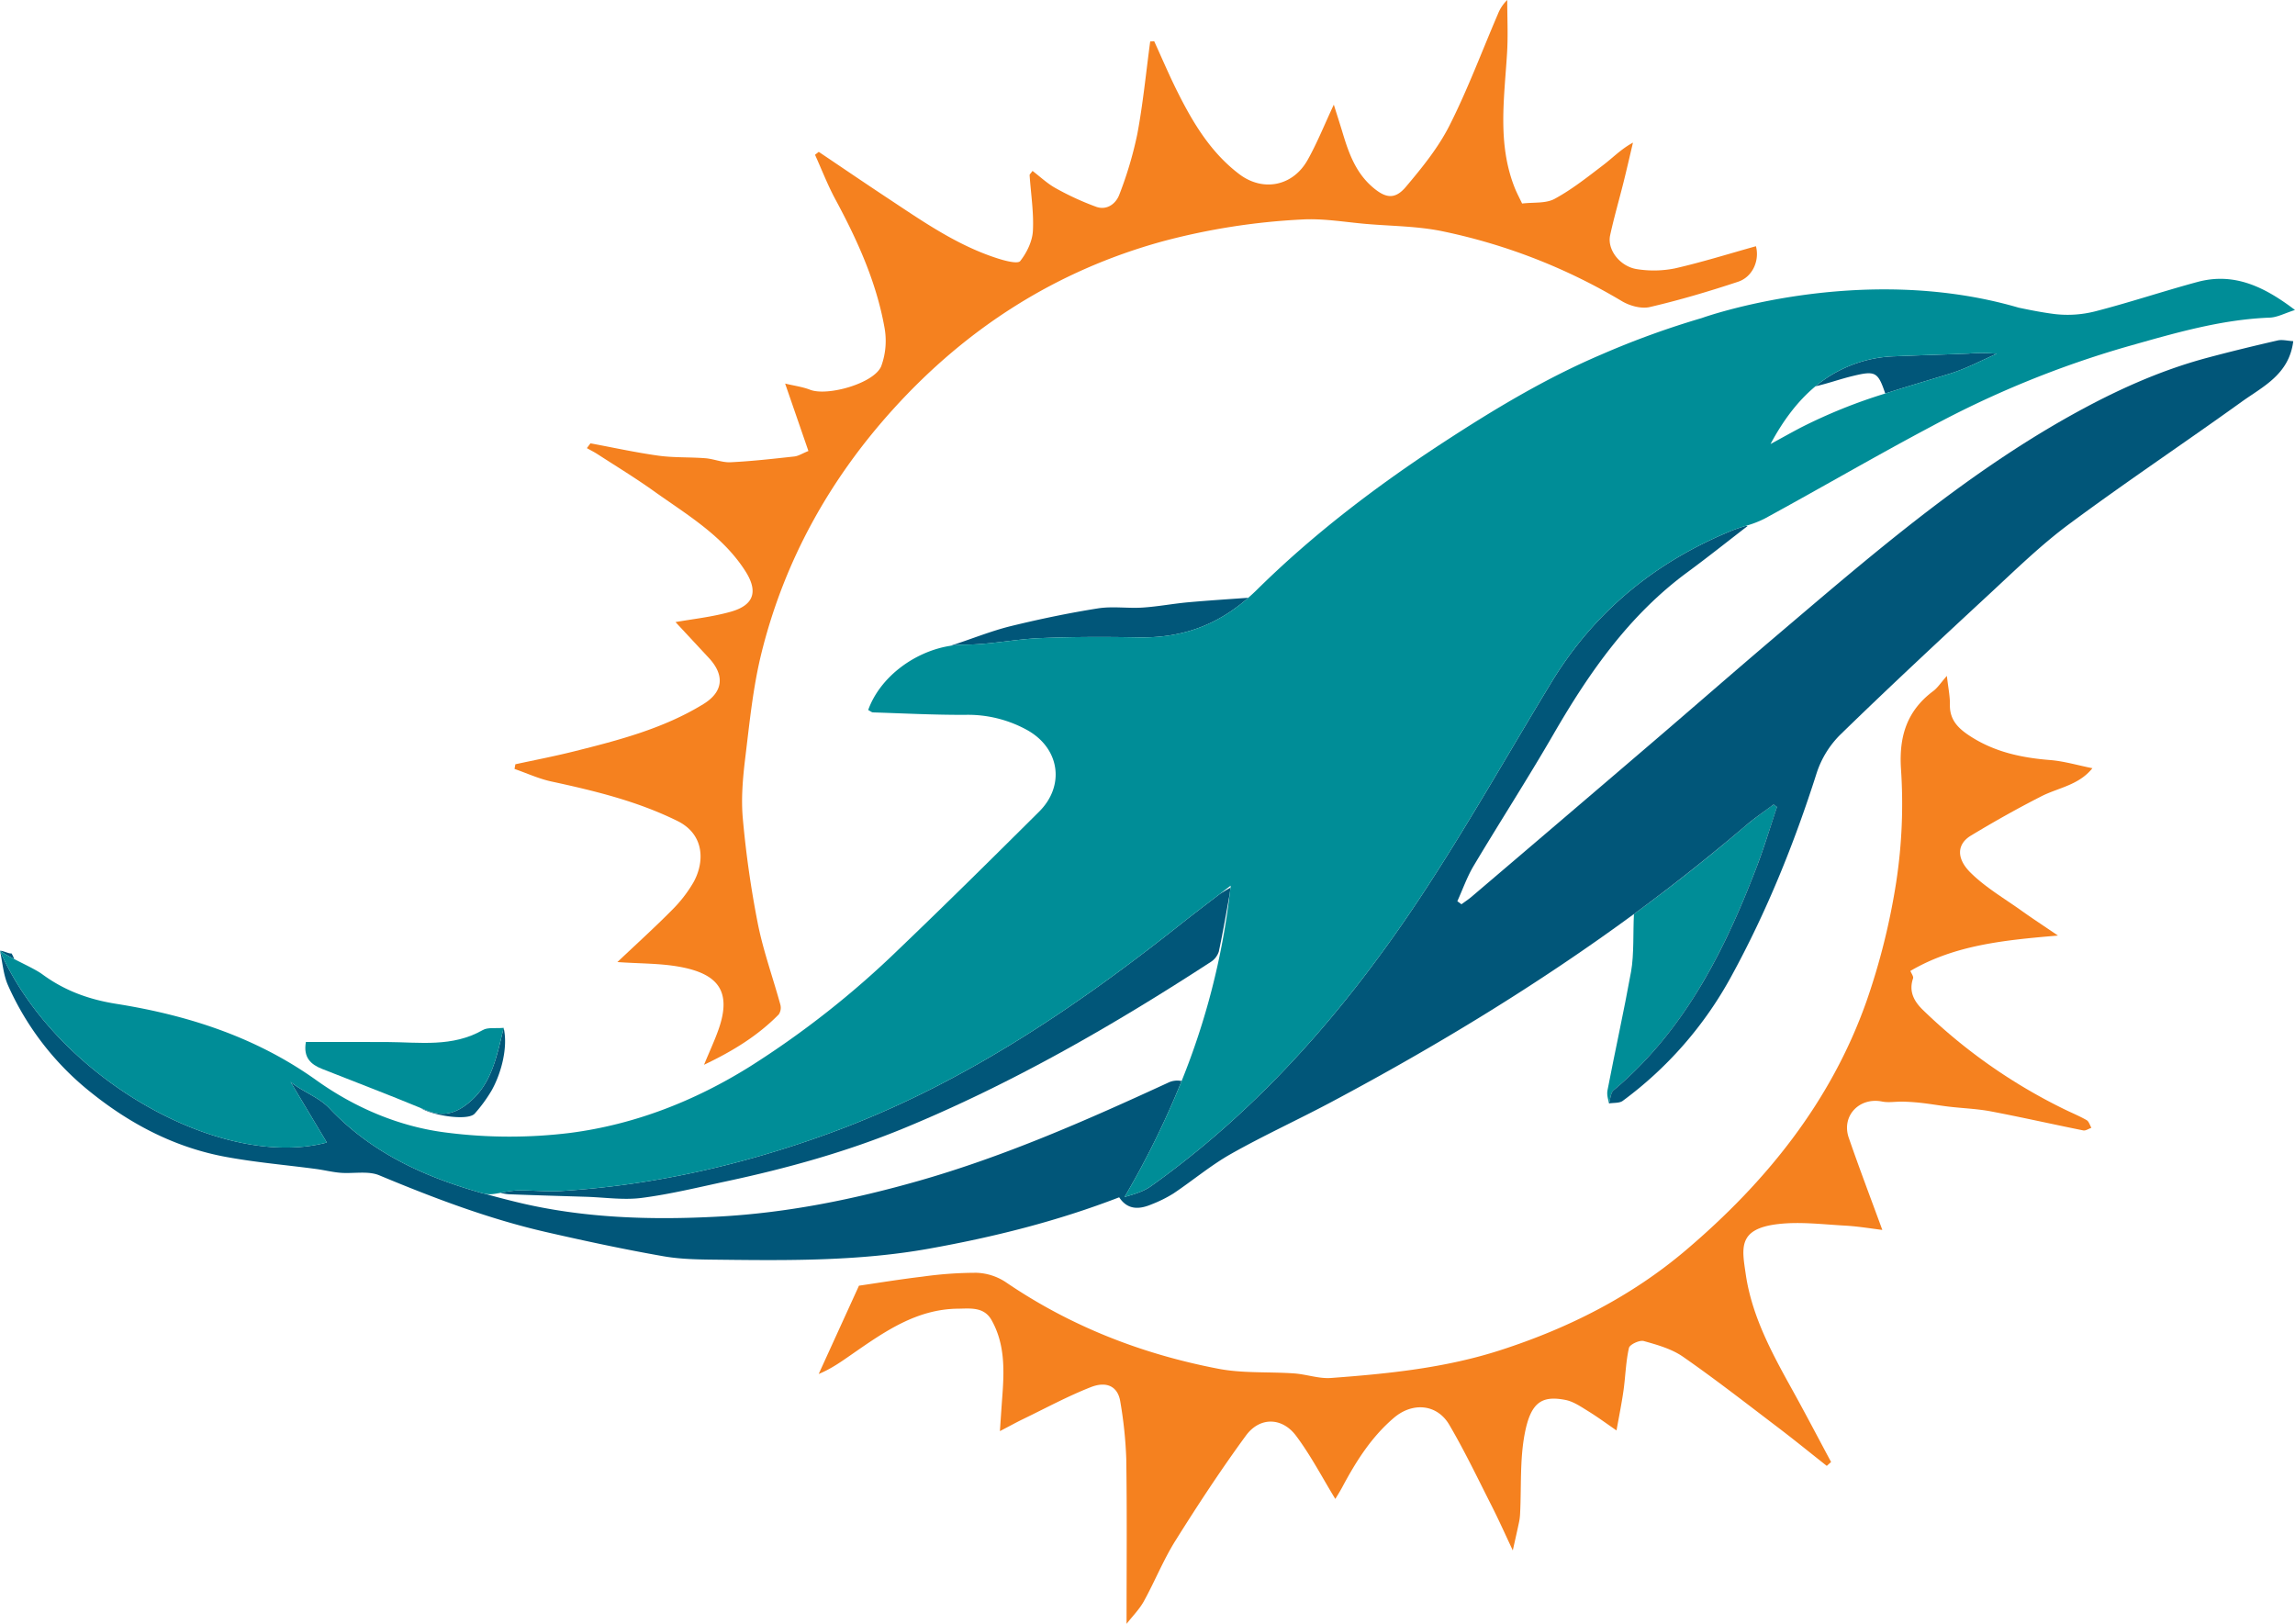 <svg xmlns="http://www.w3.org/2000/svg" width="798.994" height="565.323" viewBox="0 0 798.994 565.323">
  <title>Recurso 1</title>
  <g>
    <path d="M424.33,331.263a6.765,6.765,0,0,1-2.879,3.668c-33.956,22.076-68.964,42.232-106.489,57.73-19.986,8.252-40.729,14.022-61.834,18.541-9.88,2.115-19.739,4.537-29.736,5.83-6.313.817-12.864-.191-19.307-.39-8.973-.28-17.945-.53-26.914-.883a14.609,14.609,0,0,1-2.888-.5c-.948.181-1.9.352-2.852.458a9.212,9.212,0,0,1-2.682-.148c3.638,1.033,7.31,1.986,11,2.886,23.074,5.637,46.887,6.361,70.563,5.072s46.84-5.949,69.682-12.474c30-8.569,58.386-21.086,86.61-34.092a7.274,7.274,0,0,1,4.474-.674l.305.042a253.742,253.742,0,0,0,16.735-65.1C426.9,317.918,425.743,324.617,424.33,331.263Z" fill="none"/>
    <path d="M656.338,137c-2.547-7.629-3.5-7.993-11.47-6.061-4.281,1.038-8.482,2.565-12.824,3.548-6.263,5.2-11.362,12.075-15.644,20.108,3.483-1.9,6.942-3.841,10.45-5.689A184.307,184.307,0,0,1,656.338,137Z" fill="none"/>
    <path d="M428.467,308.322c-1.31,1.008-2.583,1.983-3.848,2.949,1.23-.776,2.479-1.538,3.766-2.27C428.409,308.773,428.442,308.55,428.467,308.322Z" fill="none"/>
    <path d="M163.235,383.882c-4.576,3.784-9.084,5.043-14.84,2.637-.648-.272-1.3-.531-1.952-.8,3.854,2.6,16.532,4.636,18.851,1.937a51.694,51.694,0,0,0,5.832-7.976c3.32-5.852,5.821-14.99,4.222-21.853C172.868,368.164,171.125,377.36,163.235,383.882Z" fill="#015679"/>
    <path d="M112.19,372.146c11.421,4.517,22.908,8.877,34.253,13.574.65.268,1.3.527,1.952.8,5.756,2.406,10.264,1.147,14.84-2.637,7.89-6.522,9.633-15.718,12.113-26.054-2.9.254-5.517-.247-7.272.759-10.561,6.059-21.981,4.235-33.236,4.175-9.507-.051-19.015-.011-28.345-.011C105.513,368.234,108.274,370.6,112.19,372.146Z" fill="#008d97"/>
    <path d="M611.548,301.9c2.64-6.884,4.745-13.976,7.1-20.972l-1.179-.856c-3.25,2.446-6.644,4.721-9.728,7.36q-18.912,16.182-38.89,30.768c-.34,5.944.071,14.131-1,20.042-2.5,13.841-5.562,27.577-8.218,41.391-.329,1.7.408,3.615.528,4.51.52-1.563.556-3.7,1.629-4.6C586.433,358.8,600.31,331.187,611.548,301.9Z" fill="#008d97"/>
    <path d="M792.952,118.522c-8.189,1.875-16.358,3.859-24.475,6.028-16.71,4.467-32.32,11.611-47.376,20-37.973,21.166-70.569,49.533-103.467,77.478-14.186,12.051-28.2,24.307-42.338,36.41q-31.425,26.907-62.931,53.719c-1.124.959-2.374,1.77-3.566,2.651-.477-.356-.954-.709-1.432-1.065,1.873-4.119,3.379-8.459,5.683-12.322,9.16-15.356,18.866-30.391,27.815-45.865,12.4-21.446,26.371-41.457,46.634-56.366,7.068-5.2,13.933-10.681,20.89-16.035a4.229,4.229,0,0,0-.472-.127c-1.723.535-3.455,1.06-5.11,1.74-26.506,10.872-47.692,28.112-62.648,52.712-15.28,25.135-29.709,50.83-45.949,75.327-25.528,38.508-55.576,73.128-93.531,100.165-2.647,1.885-5.971,2.818-9.163,3.736.044-.077.086-.155.131-.232a306.125,306.125,0,0,0,19.732-40.148l-.305-.042a7.274,7.274,0,0,0-4.474.674c-28.224,13.006-56.61,25.523-86.61,34.092-22.842,6.525-46,11.187-69.682,12.474s-47.489.565-70.563-5.072c-3.686-.9-7.358-1.853-11-2.886-.385-.073-.766-.157-1.133-.26-19.955-5.636-38.344-14.006-52.908-29.454-3.652-3.875-9.395-5.8-13.546-9.209l12.626,21.1C76.828,407.565,19.334,375.072,0,331.046c.9,4.016,1.153,8.318,2.8,12a99.035,99.035,0,0,0,29.016,37.391c13.769,11.011,29.062,18.974,46.429,22.242,10.492,1.974,21.189,2.863,31.788,4.281,2.83.377,5.626,1.09,8.464,1.322,4.54.371,9.614-.76,13.567.889,18.95,7.9,38.083,15.176,58.118,19.764,13.55,3.1,27.157,6.025,40.845,8.414,6.587,1.148,13.418,1.129,20.145,1.207,24.141.281,48.273.435,72.193-3.844,22.561-4.039,44.7-9.559,66.273-17.891,2.944,4.475,7.019,4.256,11.315,2.434a45.176,45.176,0,0,0,7.555-3.754c6.754-4.523,13.041-9.83,20.089-13.807,11.384-6.425,23.315-11.871,34.864-18.019,36.665-19.517,72.029-40.99,105.389-65.474q19.943-14.637,38.89-30.768c3.084-2.639,6.478-4.914,9.728-7.36l1.179.856c-2.351,7-4.456,14.088-7.1,20.972-11.238,29.286-25.115,56.9-49.758,77.641-1.073.9-1.109,3.039-1.629,4.6,1.622-.278,3.627-.038,4.808-.913a132.324,132.324,0,0,0,37.724-43.238c12.371-22.588,21.973-46.361,29.788-70.912a33.36,33.36,0,0,1,8.177-13.283c17.05-16.6,34.474-32.815,51.933-48.985,9.023-8.357,17.882-17.033,27.727-24.334,19.711-14.619,40.148-28.255,60.077-42.584,7.419-5.335,16.55-9.5,17.992-21.117C796.4,118.659,794.573,118.151,792.952,118.522Z" fill="#015679"/>
    <path d="M3.975,331.888c-.7.291-3.269-1.133-3.975-.842a51.366,51.366,0,0,0,4.921,2.822A7.466,7.466,0,0,0,3.975,331.888Z" fill="#015679"/>
    <path d="M204.085,416.642c6.443.2,12.994,1.207,19.307.39,10-1.293,19.856-3.715,29.736-5.83,21.105-4.519,41.848-10.289,61.834-18.541,37.525-15.5,72.533-35.654,106.489-57.73a6.765,6.765,0,0,0,2.879-3.668c1.413-6.646,2.573-13.345,3.784-20.034.088-.744.189-1.481.271-2.228-1.287.732-2.536,1.494-3.766,2.27-4.71,3.6-9.149,6.973-13.507,10.425-37.323,29.57-76.682,56.067-121.584,72.55-30.246,11.1-61.752,18.393-94.169,20.378-5.133.314-10.317-.318-15.469-.178a35.047,35.047,0,0,0-5.607.814,14.609,14.609,0,0,0,2.888.5C186.14,416.112,195.112,416.362,204.085,416.642Z" fill="#015679"/>
    <path d="M362.122,222.16c11.285-.468,22.6-.494,33.9-.261,14.935.308,27.318-3.913,38.562-13.793-6.773.482-13.827.934-20.882,1.565-5.311.476-10.581,1.5-15.9,1.842-5.172.336-10.483-.518-15.552.285-10.126,1.6-20.2,3.707-30.161,6.131-7.129,1.734-14.269,4.7-21.283,6.906v0a32,32,0,0,1,5-.407C344.576,224.426,353.331,222.524,362.122,222.16Z" fill="#015679"/>
    <path d="M656.338,137c7.516-2.427,15.116-4.625,22.67-6.964,5.556-1.721,10.771-4.55,16.142-6.871a53.207,53.207,0,0,0-9.795-.068c-8.477.344-16.96.568-25.435.933a45.344,45.344,0,0,0-27.876,10.457c4.342-.983,8.543-2.51,12.824-3.548C652.836,129,653.791,129.366,656.338,137Z" fill="#015679"/>
    <path d="M113.788,397.746l-12.626-21.1c4.151,3.405,9.894,5.334,13.546,9.209,14.564,15.448,32.953,23.818,52.908,29.454.367.1.748.187,1.133.26a9.212,9.212,0,0,0,2.682.148c.954-.106,1.9-.277,2.852-.458a35.047,35.047,0,0,1,5.607-.814c5.152-.14,10.336.492,15.469.178,32.417-1.985,63.923-9.274,94.169-20.378,44.9-16.483,84.261-42.98,121.584-72.55,4.358-3.452,8.8-6.824,13.507-10.425,1.265-.966,2.538-1.941,3.848-2.949-.025.228-.058.451-.082.679-.082.747-.183,1.484-.271,2.228a253.742,253.742,0,0,1-16.735,65.1,306.125,306.125,0,0,1-19.732,40.148c-.045.077-.087.155-.131.232,3.192-.918,6.516-1.851,9.163-3.736,37.955-27.037,68-61.657,93.531-100.165,16.24-24.5,30.669-50.192,45.949-75.327,14.956-24.6,36.142-41.84,62.648-52.712,1.655-.68,3.387-1.205,5.11-1.74a35.284,35.284,0,0,0,6.486-2.51c19.459-10.6,38.611-21.777,58.186-32.159a344.39,344.39,0,0,1,67.88-27.684c16.369-4.62,32.572-9.44,49.722-10.1,2.671-.1,5.288-1.553,8.8-2.654-10.76-8.2-21.292-13.18-33.975-9.757-11.878,3.208-23.567,7.135-35.479,10.2a38.907,38.907,0,0,1-14.153.976c-4.23-.525-8.419-1.356-12.6-2.233-55.388-16.17-110.218,3.581-110.218,3.581h.023a297.791,297.791,0,0,0-35.011,12.7c-19.395,8.252-37.381,19.079-55,30.57-23.233,15.154-45.32,31.943-65,51.372-.989.977-1.99,1.89-3,2.773-11.244,9.88-23.627,14.1-38.562,13.793-11.3-.233-22.614-.207-33.9.261-8.791.364-17.546,2.266-26.317,2.272a32,32,0,0,0-5,.407c-12.271,1.943-24.361,10.726-28.542,22.341.787.408,1.214.818,1.655.832,10.7.34,21.407.9,32.109.851a42.592,42.592,0,0,1,21.9,5.475c11.131,6.442,12.815,19.308,3.844,28.229-16.166,16.079-32.377,32.12-48.846,47.888a320.036,320.036,0,0,1-51.851,40.854C241.8,383.335,220.878,391.5,198.519,394.4a172.684,172.684,0,0,1-43-.093c-16.407-2.025-31.9-8.613-45.42-18.271-20.991-14.989-44.67-22.607-69.612-26.565-9.644-1.532-18.037-4.622-25.747-10.286-2.134-1.567-6.136-3.411-9.82-5.319A51.366,51.366,0,0,1,0,331.046C19.334,375.072,76.828,407.565,113.788,397.746ZM632.044,134.482a45.344,45.344,0,0,1,27.876-10.457c8.475-.365,16.958-.589,25.435-.933a53.207,53.207,0,0,1,9.795.068c-5.371,2.321-10.586,5.15-16.142,6.871-7.554,2.339-15.154,4.537-22.67,6.964A184.307,184.307,0,0,0,626.85,148.9c-3.508,1.848-6.967,3.79-10.45,5.689C620.682,146.557,625.781,139.678,632.044,134.482Z" fill="#008d97"/>
    <path d="M686.194,290.884c8-4.832,16.171-9.426,24.5-13.668,5.91-3.011,13-3.83,17.771-9.778-5.2-1.038-9.961-2.468-14.8-2.849-9.743-.768-18.994-2.744-27.367-8.053-4.2-2.665-7.569-5.631-7.449-11.229.061-2.883-.581-5.781-1.054-10.008-2.083,2.354-3.2,4.128-4.767,5.3-9.06,6.787-11.9,15.587-11.225,26.869a180.256,180.256,0,0,1-1.647,39.631,236.107,236.107,0,0,1-10.37,41.549c-12.4,35.013-34.957,62.892-62.853,86.58-18.936,16.08-40.811,27.124-64.51,34.79-19.251,6.227-39.094,8.222-59.04,9.7-4.21.312-8.527-1.281-12.824-1.585-8.787-.624-17.785.026-26.358-1.617-26.648-5.1-51.559-14.8-74.13-30.209a19.665,19.665,0,0,0-10.088-3.207,134,134,0,0,0-18.757,1.331c-7.89.932-15.738,2.226-22.18,3.158-5.08,11.14-9.552,20.942-14.023,30.745,4.427-1.828,7.976-4.381,11.569-6.874,11.235-7.794,22.458-15.727,36.928-15.861,4.24-.039,9.032-.75,11.694,3.986,4.783,8.509,4.4,17.762,3.7,27.045-.256,3.4-.471,6.8-.8,11.594,3.39-1.77,5.615-3,7.9-4.111,7.877-3.805,15.6-8,23.724-11.192,5.74-2.257,9.5-.085,10.288,5.046a146.818,146.818,0,0,1,2.082,19.966c.276,18.865.1,37.736.1,57.384,2.154-2.766,4.5-5.1,6.03-7.88,3.828-6.949,6.8-14.409,11-21.107,7.793-12.428,15.857-24.723,24.523-36.55,4.872-6.647,12.636-6.357,17.436.037,5.157,6.869,9.156,14.608,13.689,22.012.5-.837,1.535-2.446,2.434-4.13,4.783-8.953,10.131-17.452,17.991-24.134,6.453-5.485,14.971-4.837,19.249,2.452,5.376,9.163,9.968,18.788,14.781,28.275,2.516,4.963,4.779,10.055,7.334,15.462.893-4.025,1.584-7.024,2.212-10.033a18.8,18.8,0,0,0,.335-2.9c.459-9.243-.118-18.681,1.6-27.68,2.091-10.927,5.9-13.388,14.173-11.776,2.782.542,5.391,2.354,7.888,3.893,3.435,2.117,6.689,4.527,9.9,6.73.889-5.011,1.808-9.46,2.44-13.95.691-4.922.791-9.956,1.888-14.774.273-1.2,3.691-2.806,5.154-2.4,4.714,1.314,9.72,2.723,13.664,5.464,11.268,7.83,22.1,16.29,33.037,24.595,5.749,4.367,11.349,8.929,17.018,13.4q.749-.677,1.5-1.355c-4.588-8.549-9.077-17.154-13.786-25.637-6.993-12.6-13.831-25.346-15.927-39.757-1.307-8.98-2.883-15.76,11.173-17.425,7.661-.907,15.574.1,23.358.527,4.648.253,9.268,1.049,13.018,1.5-4.022-10.992-8.023-21.476-11.682-32.077-2.633-7.623,3.683-14.2,11.588-12.619,2.336.469,4.855-.031,7.285.038,2.216.063,4.435.215,6.636.47,3.155.365,6.289.916,9.443,1.286,4.849.57,9.768.731,14.549,1.64,10.747,2.042,21.42,4.47,32.146,6.623.848.17,1.881-.583,2.828-.907-.538-.912-.857-2.2-1.655-2.664-2.424-1.4-5.042-2.466-7.568-3.7a191,191,0,0,1-49.4-34.633c-3.058-2.957-5.043-6.415-3.47-11.007.238-.692-.6-1.751-.933-2.613,15.464-9.057,32.645-10.712,51.385-12.316-5.067-3.445-8.9-5.947-12.624-8.607-6.022-4.306-12.566-8.11-17.778-13.254C681.125,298.968,681.138,293.938,686.194,290.884Z" fill="#f5811f"/>
    <path d="M235.83,285.8c9.5,4.683,9.542,14.291,5.587,21.383a46.4,46.4,0,0,1-7.618,9.78c-5.888,5.955-12.111,11.578-18.858,17.964,7.878.554,14.967.41,21.8,1.672,13,2.4,18.165,8.292,13.418,21.779-1.344,3.82-3.068,7.5-5.055,12.308,10.229-4.862,18.811-10.2,26.027-17.542a4.176,4.176,0,0,0,.539-3.418c-2.579-9.405-5.936-18.642-7.834-28.174a352.385,352.385,0,0,1-5.218-36.5c-.644-7.008-.014-14.231.844-21.258,1.49-12.191,2.689-24.531,5.628-36.41,7.968-32.209,23.771-60.571,45.971-85.052,25.569-28.195,56.591-48.073,93.577-58.276a232.038,232.038,0,0,1,48.681-7.642c7.394-.422,14.9.912,22.34,1.549,9.041.774,18.268.76,27.072,2.666A201.359,201.359,0,0,1,564.6,104.812c2.737,1.651,6.793,2.774,9.761,2.084,10.364-2.41,20.61-5.453,30.72-8.8,5.169-1.712,7.541-7.492,6.245-12.377-9.392,2.62-18.715,5.549-28.212,7.717a37.415,37.415,0,0,1-12.971.3c-6.063-.8-10.684-6.755-9.584-11.816,1.357-6.244,3.154-12.39,4.7-18.594,1.132-4.544,2.172-9.113,3.252-13.671-4.04,2.167-6.968,5.227-10.294,7.764-5.49,4.186-10.957,8.549-16.989,11.813-3.1,1.676-7.391,1.139-11.311,1.624-.915-1.932-1.859-3.671-2.583-5.5-6.087-15.34-3.612-31.152-2.657-46.911.372-6.127.06-12.295.06-18.445a13.992,13.992,0,0,0-3.257,4.908c-5.57,12.974-10.515,26.261-16.873,38.837-3.889,7.694-9.534,14.636-15.139,21.284-3.872,4.595-7.152,3.929-11.544.178-5.868-5.01-8.319-11.754-10.432-18.769-.943-3.133-1.953-6.245-3.132-10-3.347,7.142-5.851,13.45-9.153,19.307-5.125,9.093-15.5,11.116-23.734,4.9-9.912-7.489-16.128-17.851-21.562-28.716-2.88-5.757-5.4-11.7-8.075-17.552l-1.4.057c-1.447,10.742-2.486,21.56-4.48,32.2a132.151,132.151,0,0,1-6.263,21.1c-1.169,3.178-4.322,5.581-8.014,4.276a97.109,97.109,0,0,1-14.119-6.481c-2.92-1.6-5.406-3.987-8.094-6.028-.667.942-1.025,1.213-1.009,1.46.433,6.483,1.483,12.994,1.141,19.432-.194,3.631-2.124,7.568-4.406,10.479-.837,1.069-5.06-.028-7.529-.8-14.383-4.518-26.573-13.123-38.967-21.315-7.922-5.236-15.769-10.589-23.649-15.889l-1.3,1.017c2.348,5.189,4.4,10.536,7.1,15.538,7.584,14.07,14.172,28.546,17.033,44.341a25.644,25.644,0,0,1-1.088,13.727c-2.5,6-18.737,10.549-24.771,8.194-2.616-1.021-5.489-1.383-8.684-2.151,2.959,8.565,5.493,15.9,8.107,23.473-2.166.871-3.491,1.756-4.895,1.91-7.388.808-14.784,1.649-22.2,2.01-2.905.141-5.848-1.171-8.807-1.4-5.422-.428-10.923-.146-16.289-.889-7.941-1.1-15.795-2.836-23.688-4.3q-.624.836-1.251,1.668c1.267.717,2.576,1.371,3.8,2.162,6.5,4.211,13.127,8.243,19.424,12.74,11.555,8.249,24.03,15.512,31.954,27.916,4.51,7.058,3.042,11.844-5.078,14.137-6.627,1.872-13.581,2.586-19.237,3.608,3.492,3.754,7.535,8.1,11.582,12.451,5.582,5.994,5.106,11.805-1.868,16.087-13.914,8.544-29.551,12.6-45.187,16.508-6.713,1.678-13.52,2.981-20.285,4.453q-.146.813-.291,1.625c4.265,1.483,8.432,3.415,12.812,4.366C206.987,275.315,221.817,278.886,235.83,285.8Z" fill="#f5811f"/>
  </g>
</svg>

